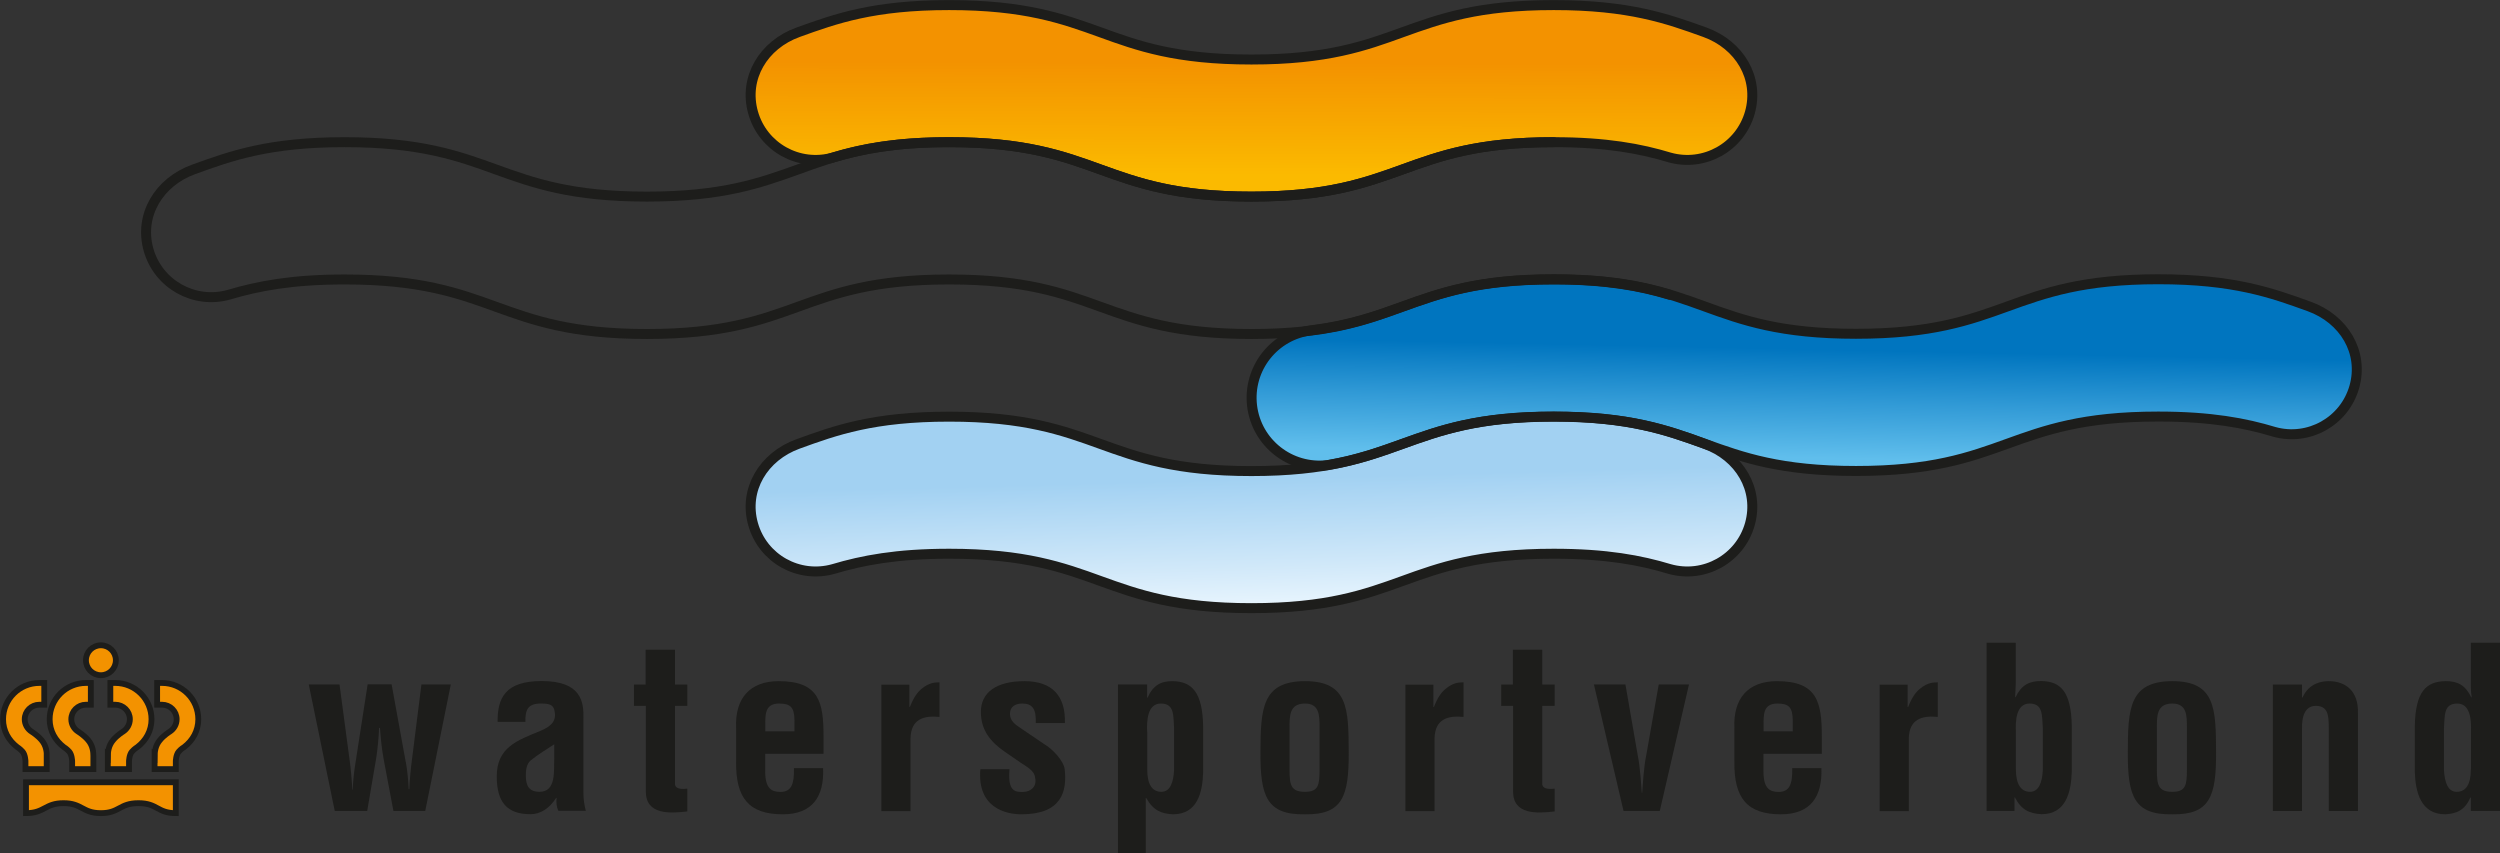 <svg xmlns="http://www.w3.org/2000/svg" xmlns:xlink="http://www.w3.org/1999/xlink" id="Laag_1" data-name="Laag 1" viewBox="0 0 235.63 80.43">
  <rect x="0" y="0" width="235.63" height="80.43" fill="#333333" stroke="none"/>
  <defs>
    <style>
      .cls-1 {
        fill: url(#linear-gradient);
      }

      .cls-1, .cls-2, .cls-3, .cls-4 {
        stroke-width: 0px;
      }

      .cls-2 {
        fill: #1d1d1b;
      }

      .cls-5 {
        fill: none;
        stroke-linecap: round;
        stroke-width: .94px;
      }

      .cls-5, .cls-6 {
        stroke: #1d1d1b;
      }

      .cls-6 {
        fill: #f39200;
        stroke-width: .55px;
      }

      .cls-3 {
        fill: url(#linear-gradient-2);
      }

      .cls-4 {
        fill: url(#linear-gradient-3);
      }
    </style>
    <linearGradient id="linear-gradient" x1="169.9" y1="43.13" x2="170.11" y2="32.91" gradientUnits="userSpaceOnUse">
      <stop offset="0" stop-color="#60beec"/>
      <stop offset=".51" stop-color="#319ad6"/>
      <stop offset="1" stop-color="#0075bf"/>
    </linearGradient>
    <linearGradient id="linear-gradient-2" x1="117.93" y1="16.5" x2="117.96" y2="5.91" gradientUnits="userSpaceOnUse">
      <stop offset="0" stop-color="#fbba00"/>
      <stop offset="1" stop-color="#f39200"/>
    </linearGradient>
    <linearGradient id="linear-gradient-3" x1="117.88" y1="45.15" x2="118.21" y2="57.53" gradientUnits="userSpaceOnUse">
      <stop offset="0" stop-color="#a2d1f2"/>
      <stop offset=".66" stop-color="#d0e8f9"/>
      <stop offset="1" stop-color="#eaf6fe"/>
    </linearGradient>
  </defs>
  <g>
    <path class="cls-2" d="M38.25,71.82c.15.85.23,1.69.27,2.56h.06c0-.53.17-2.28.23-2.64l.91-7.23h2.77l-2.41,11.92h-3l-.91-4.82c-.19-.99-.28-1.99-.36-3h-.08c-.04.95-.13,1.9-.27,2.83l-.85,4.99h-3.06l-2.45-11.92h2.9l.97,7.27c.06.36.23,2.11.23,2.64h.04c.04-.87.13-1.71.27-2.56l1.14-7.36h2.26l1.33,7.31Z"/>
    <path class="cls-2" d="M52.24,71.44c-.06,1.14.23,3.19-1.39,3.19-1.02,0-1.29-.62-1.29-1.52,0-.51.06-1.1.46-1.44.72-.59,1.54-1.06,2.22-1.52v1.29ZM55.22,76.43c-.15-.55-.23-1.1-.23-1.67v-7.04c.04-1.56-.19-3.53-3.93-3.53-3.44,0-4.18,1.59-4.16,3.85h2.62c-.02-1.08.19-1.73,1.44-1.73.74,0,1.16.08,1.29.61.23.97-.19,1.5-1.35,1.98-2.16.89-4.08,1.55-4.08,4.27,0,2.45.97,3.57,3.19,3.57.93,0,1.78-.55,2.41-1.54h.04c-.04.42-.02.84.17,1.22h2.6Z"/>
    <path class="cls-2" d="M64.78,76.48c-1.63.19-3.91.34-3.91-1.88v-8.07h-1.12v-2.01h1.1v-3.28h2.77v3.28h1.16v2.01h-1.16v7.4c.06.51.82.44,1.16.4v2.16Z"/>
    <path class="cls-2" d="M72.13,68.93v-.49c0-1.08-.06-2.13,1.31-2.13,1.1,0,1.42.38,1.44,1.58v1.04h-2.75ZM69.38,71.74c-.06,3.51,1.23,5.01,4.4,5.01,2.81,0,3.91-1.69,3.8-4.35h-2.75c.04,1.5-.25,2.24-1.27,2.24-.82,0-1.42-.3-1.44-1.86v-1.73h5.5v-1.61c0-3.25-.4-5.24-4.23-5.24-2.7,0-4.14,1.61-4.01,4.42v3.13Z"/>
    <path class="cls-2" d="M85.72,66.63h.04c.34-.87.68-1.35,1.08-1.69.78-.65,1.31-.61,1.71-.63v3.26c-1.52-.15-2.68.23-2.73,1.99v6.89h-2.75v-11.92h2.64v2.11Z"/>
    <path class="cls-2" d="M95.15,72.5c-.21,2.2.63,2.14,1.27,2.14.78,0,1.33-.57,1.14-1.33-.04-.68-.83-1.06-1.35-1.42l-1.5-1.03c-1.37-.95-2.26-2.05-2.26-3.76,0-1.84,1.46-2.9,4.1-2.9s3.89,1.4,3.82,3.95h-2.75c.06-1.33-.32-1.84-1.27-1.84-.66,0-1.16.3-1.16.97s.51,1.02,1.04,1.37l2.24,1.52c.7.4,1.8,1.54,1.88,2.35.23,2.07-.28,4.23-4.08,4.23-1.46,0-4.18-.61-3.87-4.25h2.75Z"/>
    <path class="cls-2" d="M108.12,68.95c-.04-.95,0-2.64,1.29-2.64s1.17,1.12,1.25,2.3v3.97c-.06,1.14-.36,2.05-1.2,2.05-.89,0-1.33-.74-1.33-2.11v-3.57ZM108.12,64.51h-2.75v15.92h2.62v-5.22h.04c.68,1.2,1.44,1.48,2.52,1.54,2.32,0,2.79-2.07,2.85-3.97v-4.31c-.06-3.27-1.08-4.23-2.85-4.27-1.14-.02-1.88.4-2.39,1.56h-.04v-1.25Z"/>
    <path class="cls-2" d="M121.54,68.57c0-1.12,0-2.26,1.46-2.26,1.37,0,1.37,1.14,1.37,2.26v3.97c0,1.46-.11,2.09-1.37,2.09-1.33,0-1.46-.64-1.46-2.09v-3.97ZM123,76.75c3.55.06,4.14-1.71,4.12-5.85-.02-4.08-.04-6.7-4.12-6.7s-4.18,2.62-4.2,6.7c-.02,4.14.59,5.92,4.2,5.85Z"/>
    <path class="cls-2" d="M135.11,66.63h.04c.34-.87.68-1.35,1.08-1.69.78-.65,1.31-.61,1.71-.63v3.26c-1.52-.15-2.68.23-2.73,1.99v6.89h-2.75v-11.92h2.64v2.11Z"/>
    <path class="cls-2" d="M146.52,76.48c-1.63.19-3.91.34-3.91-1.88v-8.07h-1.12v-2.01h1.1v-3.28h2.77v3.28h1.17v2.01h-1.17v7.4c.07.51.83.44,1.17.4v2.16Z"/>
    <path class="cls-2" d="M150.24,64.51h2.96l1.16,6.68c.23,1.08.34,2.96.38,3.53h.04c.04-.57.15-2.45.38-3.53l1.18-6.68h2.85l-2.75,11.92h-3.42l-2.79-11.92Z"/>
    <path class="cls-2" d="M166.22,68.93v-.49c0-1.08-.06-2.13,1.31-2.13,1.1,0,1.42.38,1.44,1.58v1.04h-2.75ZM163.47,71.74c-.06,3.51,1.22,5.01,4.39,5.01,2.81,0,3.91-1.69,3.81-4.35h-2.75c.04,1.5-.26,2.24-1.27,2.24-.83,0-1.42-.3-1.44-1.86v-1.73h5.5v-1.61c0-3.25-.41-5.24-4.23-5.24-2.7,0-4.14,1.61-4.01,4.42v3.13Z"/>
    <path class="cls-2" d="M179.81,66.63h.04c.34-.87.68-1.35,1.08-1.69.78-.65,1.31-.61,1.71-.63v3.26c-1.52-.15-2.68.23-2.73,1.99v6.89h-2.75v-11.92h2.64v2.11Z"/>
    <path class="cls-2" d="M190,68.95c-.04-.95,0-2.64,1.29-2.64s1.16,1.12,1.25,2.3v3.97c-.06,1.14-.36,2.05-1.21,2.05s-1.33-.74-1.33-2.11v-3.57ZM187.25,76.43h2.62v-1.27h.04c.61,1.18,1.37,1.52,2.51,1.58,2.32,0,2.79-2.11,2.85-4.01v-4.31c-.06-3.28-1.08-4.19-2.85-4.23-1.16-.02-1.9.38-2.45,1.52h-.04c.02-.57.06-.95.06-1.33v-3.8h-2.75v15.85Z"/>
    <path class="cls-2" d="M203.29,68.57c0-1.12,0-2.26,1.46-2.26,1.37,0,1.37,1.14,1.37,2.26v3.97c0,1.46-.11,2.09-1.37,2.09-1.33,0-1.46-.64-1.46-2.09v-3.97ZM204.75,76.75c3.55.06,4.14-1.71,4.12-5.85-.02-4.08-.04-6.7-4.12-6.7s-4.19,2.62-4.2,6.7c-.02,4.14.59,5.92,4.2,5.85Z"/>
    <path class="cls-2" d="M216.98,65.74h.04c.61-1.38,1.84-1.54,2.47-1.54,1.56,0,2.83.91,2.75,3.05v9.19h-2.75v-7.95c0-1.16-.13-1.92-1.16-1.96-1.04-.04-1.4.93-1.36,2.2v7.71h-2.75v-11.92h2.75v1.23Z"/>
    <path class="cls-2" d="M232.88,72.52c0,1.37-.44,2.11-1.33,2.11-.84,0-1.14-.91-1.2-2.05v-3.97c.08-1.18-.04-2.3,1.25-2.3s1.33,1.69,1.29,2.64v3.57ZM232.88,76.43h2.75v-15.85h-2.75v4.08c0,.36.02.7.08,1.06h-.04c-.55-1.14-1.29-1.54-2.45-1.52-1.78.04-2.81.95-2.87,4.23v4.31c.06,1.9.55,4.01,2.87,4.01,1.08-.06,1.84-.38,2.37-1.58h.04v1.27Z"/>
    <g>
      <path class="cls-6" d="M2.45,73.73v2.91c1.76,0,1.78-.94,3.54-.94s1.76.94,3.52.94,1.73-.94,3.54-.94,1.76.94,3.52.94v-2.91H2.45Z"/>
      <path class="cls-6" d="M10.92,62.23c0,.78-.63,1.41-1.41,1.41s-1.41-.63-1.41-1.41.63-1.41,1.41-1.41,1.41.63,1.41,1.41Z"/>
      <path class="cls-6" d="M10.16,71.23v1.26h2v-.76s.02-.59.27-.88c.26-.29.51-.43.51-.43.81-.62,1.34-1.53,1.34-2.63,0-1.89-1.53-3.42-3.42-3.42h-.46v2.05h.46c.76,0,1.38.61,1.38,1.37,0,.49-.26.92-.65,1.17,0,0-.56.34-.93.8-.45.53-.49,1.14-.49,1.48Z"/>
      <path class="cls-6" d="M14.57,71.23v1.26h2v-.76s.02-.59.27-.88c.25-.29.51-.43.51-.43.81-.62,1.34-1.53,1.34-2.63,0-1.89-1.53-3.42-3.42-3.42h-.46v2.05h.46c.76,0,1.38.61,1.38,1.37,0,.49-.26.92-.65,1.17,0,0-.56.34-.93.8-.45.53-.49,1.14-.49,1.48Z"/>
      <path class="cls-6" d="M8.8,71.23v1.26h-2v-.76s-.02-.59-.27-.88c-.26-.29-.51-.43-.51-.43-.81-.62-1.34-1.53-1.34-2.63,0-1.89,1.53-3.42,3.42-3.42h.46v2.05h-.46c-.76,0-1.38.61-1.38,1.37,0,.49.26.92.65,1.17,0,0,.56.34.94.8.45.53.49,1.14.49,1.48Z"/>
      <path class="cls-6" d="M4.4,71.23v1.26h-2v-.76s-.02-.59-.27-.88c-.26-.29-.5-.43-.5-.43-.81-.62-1.34-1.53-1.34-2.63,0-1.89,1.53-3.42,3.42-3.42h.46v2.05h-.46c-.76,0-1.38.61-1.38,1.37,0,.49.26.92.65,1.17,0,0,.56.34.94.8.45.53.49,1.14.49,1.48Z"/>
    </g>
  </g>
  <path class="cls-1" d="M123.61,31.13c3.66-.46,6.12-1.35,8.58-2.24,3.56-1.28,7.12-2.57,14.25-2.57s10.69,1.28,14.25,2.57c3.55,1.29,7.12,2.57,14.24,2.57s10.69-1.28,14.25-2.57c3.55-1.28,7.12-2.57,14.24-2.57s10.69,1.28,14.24,2.57c3.26,1.18,5.16,4.31,4.24,7.57-.92,3.26-4.31,5.15-7.56,4.24-2.71-.82-5.95-1.44-10.92-1.44-7.13,0-10.69,1.29-14.24,2.57-3.55,1.28-7.12,2.56-14.25,2.56s-10.69-1.28-14.24-2.56c-3.55-1.28-7.12-2.57-14.25-2.57s-10.69,1.29-14.25,2.57c-2.11.76-4.21,1.52-7.07,2.01-3.51.41-6.69-2.09-7.11-5.6-.41-3.52,2.1-6.69,5.61-7.11Z"/>
  <path class="cls-3" d="M117.95,18.53c7.13,0,10.69-1.28,14.24-2.56,3.56-1.29,7.12-2.57,14.25-2.57,4.97,0,8.21.62,10.92,1.44,3.26.92,6.65-.97,7.57-4.23.91-3.26-.98-6.39-4.24-7.57-3.55-1.28-7.12-2.56-14.25-2.56s-10.69,1.28-14.25,2.56c-3.55,1.29-7.11,2.57-14.24,2.57s-10.69-1.28-14.24-2.57c-3.55-1.28-7.12-2.56-14.25-2.56s-10.69,1.28-14.24,2.56c-3.26,1.18-5.16,4.31-4.24,7.57.92,3.26,4.3,5.15,7.57,4.23,2.71-.81,5.95-1.44,10.91-1.44,7.13,0,10.69,1.28,14.25,2.57,3.55,1.28,7.12,2.56,14.24,2.56Z"/>
  <path class="cls-4" d="M117.95,57.32c7.13,0,10.69-1.28,14.24-2.56,3.56-1.29,7.12-2.57,14.25-2.57,4.97,0,8.21.62,10.92,1.44,3.26.92,6.65-.97,7.57-4.23.91-3.26-.98-6.39-4.24-7.56-3.55-1.29-7.12-2.57-14.25-2.57s-10.69,1.29-14.25,2.57c-3.55,1.28-7.11,2.56-14.24,2.56s-10.69-1.28-14.24-2.56c-3.55-1.28-7.12-2.57-14.25-2.57s-10.69,1.28-14.24,2.57c-3.26,1.18-5.16,4.31-4.24,7.56.92,3.26,4.3,5.15,7.57,4.23,2.71-.81,5.95-1.44,10.91-1.44,7.13,0,10.69,1.28,14.25,2.57,3.55,1.28,7.12,2.56,14.24,2.56Z"/>
  <g>
    <path class="cls-5" d="M117.95,18.53c7.13,0,10.69-1.28,14.24-2.56,3.56-1.29,7.12-2.57,14.25-2.57,4.97,0,8.21.62,10.92,1.44,3.26.92,6.65-.97,7.57-4.23.91-3.26-.98-6.39-4.24-7.57-3.55-1.28-7.12-2.56-14.25-2.56s-10.69,1.28-14.25,2.56c-3.55,1.29-7.11,2.57-14.24,2.57s-10.69-1.28-14.24-2.57c-3.55-1.28-7.12-2.56-14.25-2.56s-10.69,1.28-14.24,2.56c-3.26,1.18-5.16,4.31-4.24,7.57.92,3.26,4.3,5.15,7.57,4.23,2.71-.81,5.95-1.44,10.91-1.44,7.13,0,10.69,1.28,14.25,2.57,3.55,1.28,7.12,2.56,14.24,2.56Z"/>
    <path class="cls-5" d="M146.44,13.4c-7.12,0-10.69,1.28-14.25,2.57-3.55,1.28-7.11,2.56-14.24,2.56s-10.69-1.28-14.24-2.56c-3.55-1.29-7.12-2.57-14.25-2.57s-10.69,1.28-14.24,2.57c-3.56,1.28-7.12,2.56-14.25,2.56s-10.69-1.28-14.24-2.56c-3.55-1.29-7.13-2.57-14.25-2.57s-10.69,1.28-14.24,2.57c-3.25,1.18-5.16,4.31-4.24,7.57.92,3.26,4.31,5.15,7.57,4.24,2.71-.81,5.95-1.44,10.91-1.44,7.12,0,10.7,1.28,14.25,2.57,3.55,1.28,7.12,2.57,14.24,2.57s10.69-1.28,14.25-2.57c3.55-1.28,7.12-2.57,14.24-2.57s10.69,1.28,14.25,2.57c3.55,1.28,7.12,2.57,14.24,2.57s10.69-1.28,14.24-2.57c3.56-1.28,7.12-2.57,14.25-2.57,4.97,0,8.21.62,10.92,1.44"/>
    <path class="cls-5" d="M117.95,57.32c7.13,0,10.69-1.28,14.24-2.56,3.56-1.29,7.12-2.57,14.25-2.57,4.97,0,8.21.62,10.92,1.44,3.26.92,6.65-.97,7.57-4.23.91-3.26-.98-6.39-4.24-7.56-3.55-1.29-7.12-2.57-14.25-2.57s-10.69,1.29-14.25,2.57c-3.55,1.28-7.11,2.56-14.24,2.56s-10.69-1.28-14.24-2.56c-3.55-1.28-7.12-2.57-14.25-2.57s-10.69,1.28-14.24,2.57c-3.26,1.18-5.16,4.31-4.24,7.56.92,3.26,4.3,5.15,7.57,4.23,2.71-.81,5.95-1.44,10.91-1.44,7.13,0,10.69,1.28,14.25,2.57,3.55,1.28,7.12,2.56,14.24,2.56Z"/>
    <path class="cls-5" d="M123.61,31.13c3.66-.46,6.12-1.35,8.58-2.24,3.56-1.28,7.12-2.57,14.25-2.57s10.69,1.28,14.25,2.57c3.55,1.29,7.12,2.57,14.24,2.57s10.69-1.28,14.25-2.57c3.55-1.28,7.12-2.57,14.24-2.57s10.69,1.28,14.24,2.57c3.26,1.18,5.16,4.31,4.24,7.57-.92,3.26-4.31,5.15-7.56,4.24-2.71-.82-5.95-1.44-10.92-1.44-7.13,0-10.69,1.29-14.24,2.57-3.55,1.28-7.12,2.56-14.25,2.56s-10.69-1.28-14.24-2.56c-3.55-1.28-7.12-2.57-14.25-2.57s-10.69,1.29-14.25,2.57c-2.11.76-4.21,1.52-7.07,2.01-3.51.41-6.69-2.09-7.11-5.6-.41-3.52,2.1-6.69,5.61-7.11Z"/>
  </g>
</svg>
